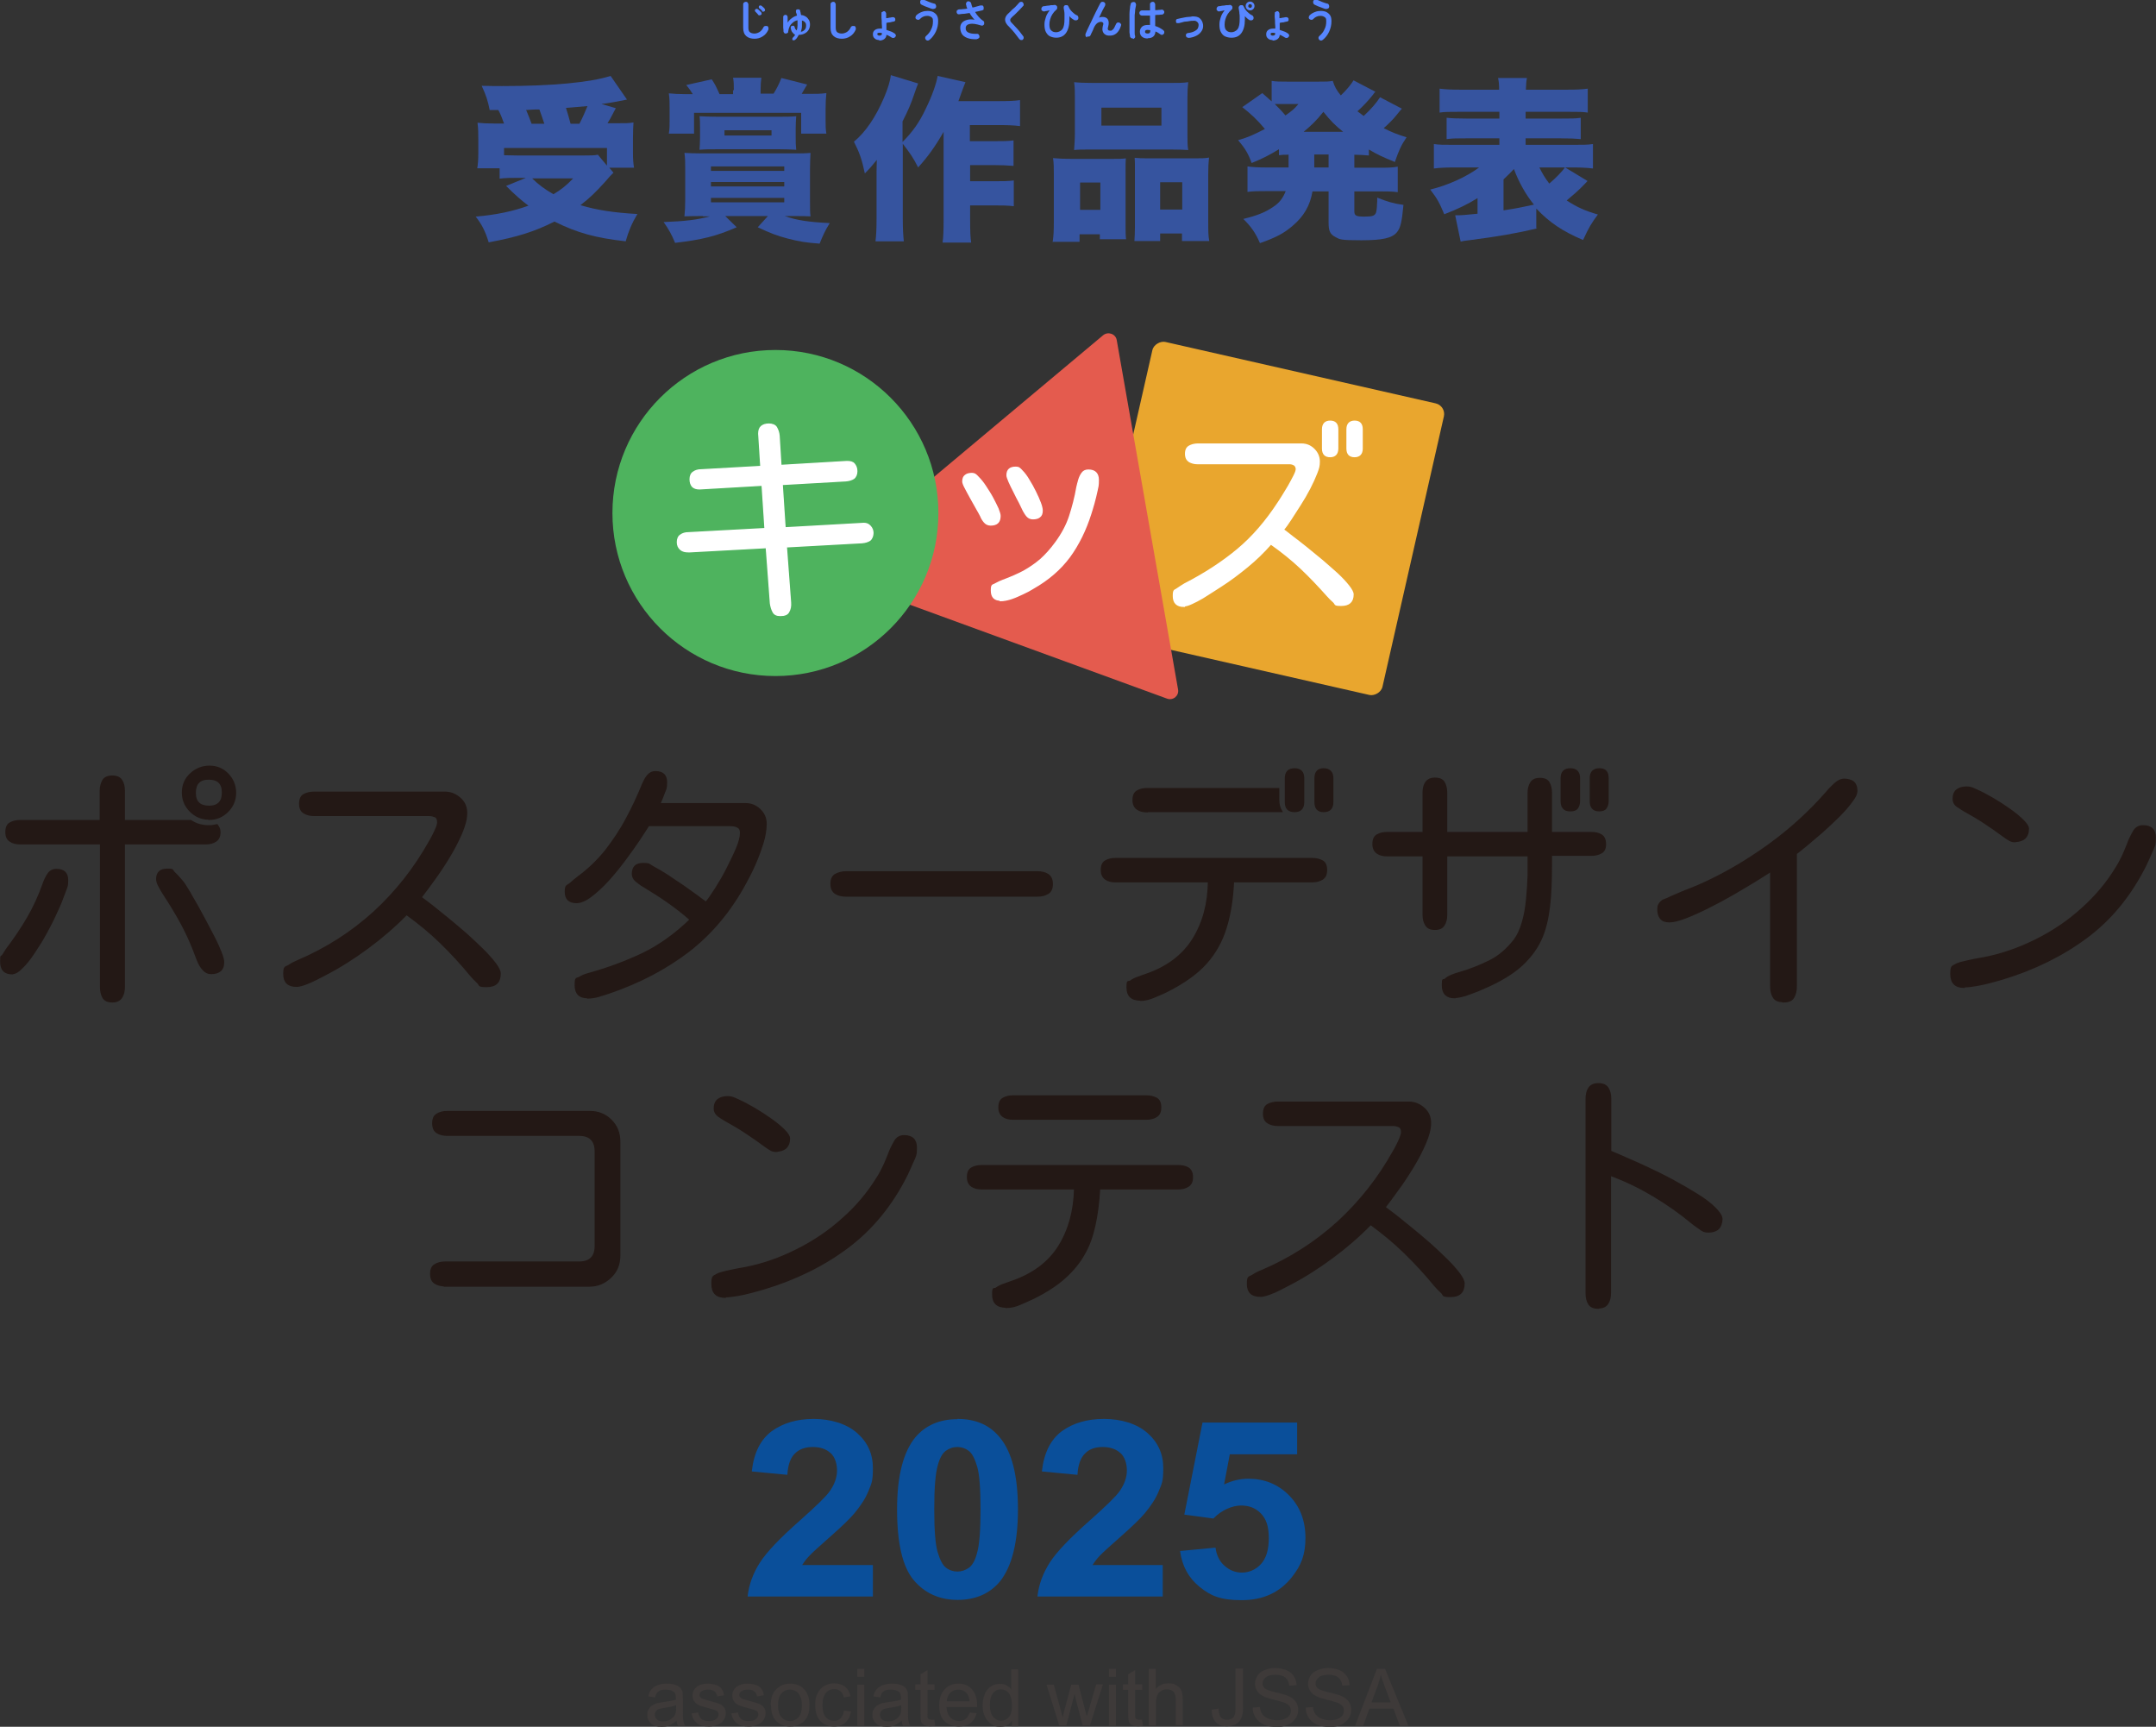<?xml version="1.0" encoding="UTF-8"?>
<svg xmlns="http://www.w3.org/2000/svg" version="1.1" viewBox="0 0 829.4 664.1">
  <rect x="0" y="0" width="829.4" height="664.1" fill="#333333" stroke="none"/>
  <defs>
    <style>
      .cls-1 {
        fill: #0a4f9a;
      }

      .cls-2 {
        fill: #e9a62e;
      }

      .cls-3 {
        fill: #3e3a39;
      }

      .cls-4 {
        fill: #5786ff;
      }

      .cls-5 {
        fill: #fff;
        stroke: #fff;
      }

      .cls-5, .cls-6 {
        stroke-miterlimit: 10;
        stroke-width: .5px;
      }

      .cls-7 {
        fill: #36549f;
      }

      .cls-8 {
        fill: #4eb35e;
      }

      .cls-6 {
        fill: #231815;
        stroke: #231815;
      }

      .cls-9 {
        fill: #e45b4e;
      }
    </style>
  </defs>
  <!-- Generator: Adobe Illustrator 28.7.9, SVG Export Plug-In . SVG Version: 1.2.0 Build 218)  -->
  <g>
    <g id="_レイヤー_1">
      <g id="_レイヤー_11">
        <g>
          <rect class="cls-2" x="430.1" y="141.9" width="115" height="115" rx="4.2" ry="4.2" transform="translate(185.1 630.7) rotate(-77.2)"/>
          <path class="cls-9" d="M424.4,128.9l-104.6,87.6c-1.9,1.6-1.3,4.6,1,5.4l128.2,46.8c2.3.8,4.6-1.1,4.2-3.5l-23.6-134.4c-.4-2.4-3.3-3.4-5.2-1.9h0Z"/>
          <circle class="cls-8" cx="298.3" cy="197.3" r="62.7"/>
          <path class="cls-5" d="M300.2,236.7c-1.4,0-2.3-.4-2.8-1.4-.5-.9-.8-2-1-3.2l-1.6-21.5-29.4,1.6h-.6c-1.2,0-2.2-.2-3-.9-.8-.7-1.2-1.6-1.2-2.8s.4-2.2,1.2-2.7c.8-.6,1.8-.9,3-.9l29.5-1.6-1.1-16.7-24.1,1.4c-1.2,0-2.1-.3-2.7-.9-.6-.7-.9-1.6-.9-2.8s.4-2.2,1.2-2.7c.8-.6,1.8-.9,3-.9l23-1.3-.8-12.6c0-1.3.3-2.2,1-2.8s1.7-.9,2.9-.9,2.4.4,2.9,1.3.9,1.9,1,3.2l.7,11.4,25.4-1.5c1.3,0,2.2.2,2.8.9.6.7,1,1.6,1,2.8s-.4,2.2-1.2,2.8c-.8.5-1.8.8-3,.9l-24.5,1.4,1.1,16.7,30.2-1.7h.2c.9,0,1.7.3,2.4,1.1.7.8,1,1.6,1,2.6s-.4,2.2-1.2,2.8c-.8.5-1.8.8-3,.9l-29.1,1.6,1.6,21.4c.1,1.4-.1,2.6-.7,3.6-.5,1-1.6,1.4-3.2,1.4h0Z"/>
          <path class="cls-5" d="M381.1,201.9c-1,0-1.8-.4-2.4-1.1s-1.1-1.5-1.4-2.3c-.3-.7-.9-1.6-1.6-2.9s-1.5-2.7-2.3-4.1-1.5-2.8-2.1-3.9-.9-2-.9-2.4c0-1.1.3-1.9,1-2.4.6-.5,1.5-.7,2.5-.7s1.5.4,2.4,1.4c.9.9,1.9,2.1,2.8,3.5s1.9,2.9,2.7,4.4c.8,1.5,1.5,2.9,2.1,4.2.5,1.3.8,2.2.8,2.8,0,2.4-1.2,3.5-3.6,3.5h0ZM384.9,230.8c-2.3,0-3.5-1.2-3.5-3.7s.5-1.9,1.6-2.6c1.1-.6,2-1,2.8-1.3,3-1.1,5.7-2.3,8-3.5,2.3-1.3,4.5-2.8,6.5-4.5,2-1.8,3.9-3.9,5.8-6.5,2.5-3.4,4.3-6.8,5.4-10.2,1.1-3.4,2.1-7.1,2.8-11.2.2-.8.4-1.7.7-2.7.3-1,.7-1.9,1.3-2.7s1.4-1.1,2.4-1.1c2.5,0,3.8,1.3,3.8,3.8s-.2,2.5-.5,4.1-.8,3.3-1.2,4.9c-.4,1.6-.9,2.9-1.2,4-2,6.3-4.7,11.8-8.2,16.6-3.5,4.7-8.1,8.7-13.9,12-1.1.7-2.4,1.4-3.9,2.1s-3,1.4-4.5,1.9-3,.8-4.3.8h0v-.2ZM397.4,199.5c-.9,0-1.7-.3-2.3-1s-1-1.4-1.4-2.1-.8-1.8-1.5-3.1-1.4-2.6-2.1-4.1c-.7-1.4-1.4-2.7-1.9-3.9s-.8-2-.8-2.5c0-1.1.3-1.9.9-2.4s1.4-.7,2.5-.7,1.5.4,2.4,1.4c.9.9,1.8,2.1,2.6,3.5.9,1.4,1.7,2.9,2.5,4.5s1.4,3,1.9,4.3c.5,1.3.7,2.3.7,3,0,1.1-.3,1.9-1,2.4-.6.5-1.5.7-2.6.7h0Z"/>
          <path class="cls-5" d="M455.5,233.2c-2.8,0-4.1-1.4-4.1-4s.5-2,1.5-2.8c1-.7,2-1.3,2.8-1.8,7.6-3.9,14.4-8.3,20.3-13.2,5.9-4.9,11.1-11,15.8-18.2.3-.5.9-1.3,1.6-2.5s1.5-2.4,2.3-3.8c.8-1.4,1.5-2.7,2.1-3.9s.9-2,.9-2.6-.3-1.3-.8-1.6-1.1-.5-1.8-.5h-35.4c-1.3,0-2.3-.3-3.2-.8-.9-.6-1.4-1.5-1.4-3s.5-2.4,1.4-2.9,2-.8,3.2-.8h40.1c1.8,0,3.4.7,4.7,2,1.3,1.3,2,2.9,2,4.7s-.3,2.7-1,4.5-1.6,3.8-2.7,5.9c-1.1,2.1-2.3,4.2-3.6,6.2-1.3,2-2.5,3.9-3.6,5.6s-2.1,3.1-2.9,4c.8.6,2,1.5,3.5,2.7,1.6,1.2,3.4,2.6,5.4,4.2s4,3.3,6.1,5c2.1,1.8,4,3.5,5.8,5.1,1.8,1.7,3.2,3.2,4.3,4.6s1.7,2.5,1.7,3.3c0,2.8-1.5,4.2-4.5,4.2s-2-.4-3-1.3-1.7-1.6-2.4-2.4c-3.3-3.7-6.7-7.3-10.2-10.6s-7.4-6.4-11.5-9.3c-2.8,3.2-5.8,6.1-9.1,8.8s-6.6,5.2-10.2,7.5c-.6.4-1.5,1-2.8,1.8s-2.6,1.7-4.1,2.6-2.9,1.6-4.2,2.2-2.3.9-3,.9h0v.2ZM511.7,175.6c-1.9,0-2.9-1-2.9-3.1v-7.4c0-2,1-3.1,2.9-3.1s2.9,1,2.9,3.1v7.4c0,2-1,3.1-2.9,3.1h0ZM521.1,175.6c-1.9,0-2.9-1-2.9-3.1v-7.4c0-2,1-3.1,2.9-3.1s2.9,1,2.9,3.1v7.4c0,2-1,3.1-2.9,3.1Z"/>
          <g>
            <path class="cls-6" d="M4.8,374.5c-3,0-4.5-1.5-4.5-4.6s.2-1.7.7-2.5c.5-.8,1-1.5,1.4-2.2,3.1-4.1,5.8-8.1,8.2-12.2,2.4-4.1,4.4-8.5,6.1-13.3.4-1.2,1-2.4,1.7-3.5.8-1.2,1.8-1.8,3.3-1.8,2.9,0,4.3,1.4,4.3,4.1s-.4,2.7-1.1,4.8c-.8,2.2-1.7,4.6-3,7.3-1.2,2.7-2.6,5.5-4.1,8.2-1.5,2.8-3.1,5.3-4.7,7.7s-3.1,4.3-4.6,5.7c-1.4,1.5-2.7,2.2-3.7,2.2h0ZM43.2,385.3c-1.8,0-3-.6-3.6-1.7-.6-1.1-.9-2.5-.9-4v-55.1H7.7c-1.5,0-2.8-.3-3.8-1-1.1-.7-1.6-1.8-1.6-3.5s.5-2.9,1.6-3.5,2.3-.9,3.8-.9h30.9v-11.5c0-1.6.4-2.9,1-4,.7-1.1,1.9-1.6,3.6-1.6s2.9.5,3.6,1.6c.7,1.1,1,2.4,1,4v11.5h25.6c1.1.7,2.1,1.2,3.2,1.5s2.3.5,3.6.5,1.2,0,1.7-.1c.6-.1,1.1-.2,1.6-.3.3.4.6.8.8,1.3s.3,1,.3,1.5c0,1.6-.5,2.8-1.6,3.5s-2.3,1-3.8,1h-31.4v55.1c0,1.6-.3,2.9-1,4s-1.9,1.7-3.6,1.7h0ZM81.2,374.4c-1.1,0-2-.4-2.8-1.2s-1.5-1.8-2-2.9-.9-2.1-1.2-3c-1.6-4.3-3.4-8.3-5.4-12s-4.3-7.5-6.8-11.3c-.5-.7-1-1.7-1.7-2.9s-1-2.2-1-3c0-2.6,1.4-3.8,4.1-3.8s1.7.4,2.7,1.3,1.8,1.9,2.8,3,1.7,2.4,2.4,3.5,1.2,2,1.5,2.6c.5.9,1.3,2.1,2.2,3.8.9,1.7,2,3.6,3.1,5.7s2.2,4.2,3.3,6.3,1.9,4,2.6,5.7,1,3,1,3.8c0,1.6-.4,2.7-1.3,3.4s-2,1-3.6,1h.1ZM80.4,315c-2.8,0-5.2-1-7.2-3s-3-4.4-3-7.2,1-5.3,3.1-7.2c2-1.9,4.5-2.9,7.3-2.9s5.2,1,7.1,3,2.9,4.4,2.9,7.2-1,5.2-3,7.2-4.4,3-7.2,3h0ZM80.4,310.1c3.5,0,5.2-1.8,5.2-5.3s-1.8-5.2-5.3-5.2-5.2,1.8-5.2,5.3,1.8,5.2,5.3,5.2Z"/>
            <path class="cls-6" d="M114,379.3c-3.2,0-4.8-1.6-4.8-4.7s.6-2.5,1.9-3.3c1.2-.8,2.4-1.4,3.4-1.8,11-4.7,20.7-10.9,29.3-18.7,8.5-7.8,15.7-16.9,21.5-27.3.3-.5.7-1.2,1.2-2.2s.9-1.8,1.3-2.8c.4-.9.6-1.7.6-2.3,0-1-.3-1.8-1-2.1s-1.5-.5-2.4-.5h-44.2c-1.5,0-2.8-.3-3.9-1s-1.6-1.8-1.6-3.5.5-2.9,1.6-3.5,2.4-.9,3.9-.9h50.4c2.2,0,4.1.8,5.8,2.3s2.5,3.4,2.5,5.7-.7,4.9-2,7.9-2.9,6.1-4.8,9.2c-1.9,3.1-3.8,6-5.8,8.7-1.9,2.7-3.6,4.9-4.9,6.6.9.7,2.3,1.7,4.1,3.1,1.8,1.5,3.9,3.1,6.2,5s4.6,3.8,7,5.9c2.3,2.1,4.5,4.1,6.5,6.1s3.6,3.8,4.8,5.4c1.2,1.6,1.8,2.9,1.8,3.8,0,3.4-1.7,5-5.2,5s-2.4-.5-3.5-1.5-2-2-2.7-2.8c-3.6-4.4-7.4-8.5-11.5-12.5s-8.4-7.5-13.1-10.9c-4.6,4.7-9.6,9-14.9,12.9-5.3,3.9-10.9,7.5-16.8,10.5-.7.4-1.8.9-3.1,1.6-1.4.7-2.7,1.3-4.1,1.8s-2.5.8-3.4.8h-.1Z"/>
            <path class="cls-6" d="M226.1,383.7c-3.2,0-4.8-1.6-4.8-4.8s.5-2.4,1.6-3c1.1-.7,2.2-1.1,3.3-1.4,7.6-2.1,14.6-4.7,21.1-7.8,6.4-3.1,12.5-7.5,18.2-13-2.8-2.5-5.8-4.8-8.8-6.9-3-2.1-6.2-4.1-9.5-6.1-.9-.5-1.7-1.2-2.6-1.9-.9-.8-1.3-1.7-1.3-2.7,0-2.7,1.4-4,4.1-4s2.2.4,3.9,1.3,3.6,2,5.6,3.3c2,1.4,4,2.7,6.1,4.1,2,1.4,3.8,2.7,5.3,3.8s2.6,2,3.3,2.4c1-1.2,2.2-3,3.7-5.3,1.5-2.4,3-4.9,4.4-7.7s2.7-5.4,3.7-7.8,1.5-4.4,1.5-5.8-.4-1.9-1.1-2.3-1.6-.6-2.6-.6h-31.7c-.9,1.4-2.1,3.3-3.7,5.7-1.6,2.4-3.5,5-5.5,7.7-2.1,2.8-4.2,5.4-6.4,7.8-2.2,2.4-4.4,4.4-6.5,6s-4,2.4-5.6,2.4c-2.9,0-4.3-1.4-4.3-4.1s.6-2.2,1.8-3.2,2.2-1.9,3-2.5c4-2.9,7.5-6.3,10.6-10.1,3-3.9,5.8-8,8.1-12.4,2.4-4.4,4.4-8.8,6.2-13.2.5-1.1,1-2.2,1.8-3.2s1.8-1.6,3.2-1.6c2.8,0,4.2,1.4,4.2,4s-.3,2.6-.9,4.2c-.6,1.6-1.1,3-1.7,4.1h33c2.1,0,3.9.7,5.5,2.2s2.4,3.3,2.4,5.5-.4,4.9-1.3,7.7-1.9,5.5-3.1,8.2-2.4,5-3.5,7c-5.8,10.7-13.1,19.4-21.9,26.2-8.8,6.7-18.9,12-30.3,15.9-1.1.4-2.5.8-4.1,1.3s-3.1.7-4.3.7h-.1Z"/>
            <path class="cls-6" d="M325.5,344.6c-1.6,0-3-.3-4.1-1s-1.7-1.9-1.7-3.7.6-3,1.7-3.6,2.5-1,4.1-1h73.5c1.6,0,3,.3,4.1,1s1.7,1.9,1.7,3.7-.6,3-1.7,3.6c-1.1.7-2.5,1-4.1,1h-73.5Z"/>
            <path class="cls-6" d="M438.7,384.6c-3.4,0-5.1-1.6-5.1-4.8s.4-1.9,1.3-2.5c.8-.6,1.8-1.1,3-1.5,1.1-.4,2-.7,2.8-1,8.3-2.8,14.3-7.4,18.2-13.6,3.9-6.3,5.9-13.6,6-22.1h-35.8c-1.5,0-2.8-.3-3.8-1s-1.6-1.8-1.6-3.5.5-2.9,1.6-3.5c1-.6,2.3-.9,3.8-.9h75.7c1.5,0,2.8.3,3.9.9,1.1.6,1.6,1.8,1.6,3.5s-.5,2.8-1.6,3.5-2.4,1-3.9,1h-30.3c-.3,6.8-1.3,12.8-2.9,17.9-1.6,5.1-4.1,9.6-7.6,13.5s-8.4,7.4-14.7,10.6c-1.3.7-3,1.4-5.1,2.3-2.1.9-3.9,1.3-5.4,1.3h0ZM441.3,312.2c-1.5,0-2.8-.3-3.8-1s-1.6-1.8-1.6-3.5.5-2.9,1.6-3.5c1-.6,2.3-.9,3.8-.9h50.6v4.5c0,1.6.4,3,1.2,4.3h-51.8ZM498,312.1c-2.3,0-3.5-1.2-3.5-3.6v-9.2c0-2.4,1.2-3.6,3.5-3.6s3.5,1.2,3.5,3.6v9.2c0,2.4-1.2,3.6-3.5,3.6ZM509.2,312.1c-2.2,0-3.3-1.2-3.3-3.6v-9.2c0-2.4,1.1-3.6,3.3-3.6s3.5,1.2,3.5,3.6v9.2c0,2.4-1.2,3.6-3.5,3.6Z"/>
            <path class="cls-6" d="M559.7,383.7c-3.2,0-4.8-1.6-4.8-4.7s.3-1.8,1-2.4,1.5-1.1,2.5-1.5,1.8-.7,2.6-.9c4.3-1.2,8.2-2.8,11.9-4.6s6.9-4.6,9.7-8.2c1.3-1.8,2.3-4,3.1-6.8.8-2.7,1.3-5.6,1.6-8.8s.5-6.2.6-9.1v-7.6h-31.4v22.8c0,1.5-.3,2.8-1,3.9-.7,1.1-1.8,1.6-3.5,1.6s-2.8-.5-3.5-1.6-1-2.4-1-3.9v-22.8h-13.9c-1.5,0-2.8-.3-3.8-1s-1.6-1.8-1.6-3.5.5-2.9,1.6-3.5,2.3-.9,3.8-.9h13.9v-15.5c0-1.5.3-2.8,1-3.8s1.8-1.6,3.5-1.6,2.9.5,3.5,1.5,1,2.3,1,3.9v15.5h31.4v-15.3c0-1.5.3-2.8,1-3.9.7-1.1,1.8-1.6,3.5-1.6s2.9.5,3.5,1.6.9,2.4.9,3.9v15.3h15.4c1.5,0,2.8.3,3.8.9,1,.6,1.6,1.8,1.6,3.5s-.5,2.8-1.6,3.4-2.3.9-3.8.9h-15.4c0,5.9,0,11.2-.4,16.2s-1.1,9.4-2.5,13.5-3.7,7.8-7,11.2c-3.2,3.4-7.9,6.5-13.9,9.3-1,.5-2.4,1-4.1,1.8-1.7.7-3.4,1.3-5.1,1.9-1.7.5-3.2.8-4.3.8h.2ZM604,311.8c-1.2,0-2-.3-2.6-1s-.8-1.6-.8-2.7v-8.8c0-2.4,1.2-3.6,3.5-3.6s3.5,1.2,3.5,3.6v8.8c0,1.1-.3,2-.8,2.7s-1.4,1-2.6,1h-.2ZM615.2,311.8c-1.2,0-2-.3-2.6-1s-.8-1.6-.8-2.7v-8.8c0-2.4,1.2-3.6,3.5-3.6s3.3,1.2,3.3,3.6v8.8c0,1.1-.3,2-.8,2.7s-1.4,1-2.6,1h0Z"/>
            <path class="cls-6" d="M685.9,385.2c-1.8,0-3.1-.6-3.7-1.7-.7-1.1-1-2.5-1-4.2v-44.2c-1.4.9-3.4,2.2-6,3.8s-5.5,3.3-8.6,5.1-6.3,3.5-9.5,5.1-6.1,2.9-8.7,3.9c-2.6,1-4.7,1.5-6.2,1.5s-2.7-.4-3.4-1.3-1-2-1-3.5.4-2.1,1.2-2.9,1-.6,2.3-1.2c1.3-.6,2.8-1.3,4.5-2s3.3-1.4,4.7-1.9c1.4-.6,2.3-.9,2.7-1.1,9.4-4.1,18.3-9.3,26.8-15.4,8.5-6.1,16.1-13,22.9-20.8.7-.9,1.7-1.9,2.9-3s2.4-1.7,3.7-1.7,2.7.4,3.5,1c.8.7,1.3,1.8,1.3,3.3s-.7,2.7-2,4.4c-1.3,1.8-3,3.7-5,5.7s-4.2,4-6.3,5.9c-2.2,1.9-4.2,3.6-6,5.1s-3.1,2.5-4,3.2v51.1c0,1.6-.3,3-1,4.2s-2,1.7-3.8,1.7h-.3Z"/>
            <path class="cls-6" d="M755.6,379.7c-3.4,0-5.1-1.7-5.1-5.1s.6-2.8,1.9-3.7c.3-.2.9-.4,1.9-.7s2.2-.5,3.4-.8,2.4-.5,3.5-.7,1.8-.3,2.2-.4c6.7-1.3,13.2-3.6,19.7-6.8,6.4-3.2,12.3-7.1,17.6-11.9,5.3-4.7,9.8-10,13.3-15.8,1.1-1.7,2-3.5,2.8-5.2.8-1.8,1.5-3.6,2.2-5.4.5-1.2,1.2-2.5,1.9-3.7.8-1.2,1.9-1.9,3.5-1.9,3.2,0,4.7,1.5,4.7,4.6s-.4,3.3-1.3,5.4-1.7,3.8-2.3,5.1c-5.8,11.6-13.3,20.8-22.7,27.8s-20.2,12.3-32.4,16c-1.3.4-2.9.8-4.7,1.3s-3.6.9-5.4,1.2-3.3.5-4.7.5h0v.2ZM775.2,323.7c-.8,0-1.7-.2-2.4-.7-.8-.5-1.5-.9-2.1-1.4-2.4-1.8-4.9-3.5-7.3-5.1-2.4-1.6-5-3.1-7.7-4.6-.8-.5-1.8-1.1-2.8-1.8s-1.5-1.7-1.5-2.8c0-1.7.5-2.9,1.5-3.6s2.2-1,3.7-1,2.2.4,4,1.2,3.9,1.9,6.1,3.2,4.4,2.7,6.5,4.2,3.8,2.9,5.1,4.2,2,2.4,2,3.2c0,1.6-.5,2.9-1.4,3.7s-2.2,1.2-3.8,1.2h.1Z"/>
          </g>
          <g>
            <path class="cls-3" d="M260.3,661.8c-1,.8-2,1.4-2.9,1.8s-1.9.5-3,.5c-1.7,0-3.1-.4-4-1.3-.9-.8-1.4-1.9-1.4-3.3s.2-1.5.5-2.1c.4-.6.8-1.2,1.4-1.5s1.2-.7,1.9-.9c.5,0,1.3-.3,2.4-.4,2.2-.3,3.8-.6,4.8-.9v-.7c0-1.1-.2-1.9-.8-2.3-.7-.6-1.7-.9-3.1-.9s-2.2.2-2.8.7c-.6.4-1,1.2-1.3,2.3l-2.6-.4c.2-1.1.6-2,1.2-2.7s1.3-1.2,2.4-1.6c1-.4,2.2-.6,3.6-.6s2.5.2,3.3.5,1.5.7,1.9,1.2.7,1.1.8,1.8c0,.5.1,1.3.1,2.5v3.6c0,2.5,0,4.1.2,4.7.1.7.3,1.3.7,1.9h-2.8c-.3-.6-.5-1.2-.5-2h0ZM260.1,655.8c-1,.4-2.4.7-4.4,1-1.1.2-1.9.3-2.3.5-.5.2-.8.5-1.1.9s-.4.8-.4,1.3.3,1.3.8,1.8,1.3.7,2.4.7,2-.2,2.8-.7,1.4-1.1,1.8-1.9c.3-.6.4-1.5.4-2.7v-1h0Z"/>
            <path class="cls-3" d="M265.9,659l2.7-.4c.1,1.1.6,1.9,1.2,2.5.7.6,1.6.8,2.9.8s2.1-.2,2.8-.8.9-1.1.9-1.8-.3-1.1-.8-1.4c-.4-.2-1.3-.5-2.8-.9-2-.5-3.3-.9-4.1-1.3-.8-.4-1.3-.9-1.7-1.5s-.6-1.3-.6-2.1.2-1.4.5-2,.8-1.1,1.3-1.5c.4-.3,1-.6,1.7-.8s1.5-.3,2.3-.3c1.2,0,2.3.2,3.3.5.9.4,1.6.8,2.1,1.5s.8,1.4.9,2.5l-2.6.4c-.1-.8-.5-1.5-1-1.9-.6-.5-1.4-.7-2.4-.7s-2.1.2-2.6.6c-.5.4-.8.9-.8,1.4s.1.7.3.9c.2.3.6.5,1,.7.3,0,1.1.3,2.4.7,1.9.5,3.2.9,4,1.2s1.3.8,1.8,1.4.6,1.4.6,2.3-.3,1.7-.8,2.5-1.3,1.4-2.3,1.8c-1,.4-2.1.7-3.3.7-2.1,0-3.6-.4-4.7-1.3s-1.8-2.1-2.1-3.8h0Z"/>
            <path class="cls-3" d="M281.2,659l2.7-.4c.1,1.1.6,1.9,1.2,2.5.7.6,1.6.8,2.9.8s2.1-.2,2.8-.8.9-1.1.9-1.8-.3-1.1-.8-1.4c-.4-.2-1.3-.5-2.8-.9-2-.5-3.3-.9-4.1-1.3-.8-.4-1.3-.9-1.7-1.5s-.6-1.3-.6-2.1.2-1.4.5-2,.8-1.1,1.3-1.5c.4-.3,1-.6,1.7-.8s1.5-.3,2.3-.3c1.2,0,2.3.2,3.3.5s1.6.8,2.1,1.5c.5.6.8,1.4.9,2.5l-2.6.4c-.1-.8-.5-1.5-1-1.9-.6-.5-1.4-.7-2.4-.7s-2.1.2-2.6.6-.8.9-.8,1.4.1.7.3.9c.2.3.6.5,1,.7.3,0,1.1.3,2.4.7,1.9.5,3.2.9,4,1.2s1.3.8,1.8,1.4.6,1.4.6,2.3-.3,1.7-.8,2.5-1.3,1.4-2.3,1.8-2.1.7-3.3.7c-2.1,0-3.6-.4-4.7-1.3-1.1-.9-1.8-2.1-2.1-3.8h0Z"/>
            <path class="cls-3" d="M296.5,655.8c0-2.9.8-5.1,2.5-6.5,1.4-1.2,3-1.8,5-1.8s4,.7,5.3,2.1,2.1,3.4,2.1,5.9-.3,3.6-.9,4.8-1.5,2.1-2.7,2.7c-1.2.7-2.4,1-3.8,1-2.2,0-4-.7-5.4-2.1s-2-3.5-2-6.2h-.1ZM299.3,655.8c0,2,.4,3.5,1.3,4.6.9,1,2,1.5,3.3,1.5s2.4-.5,3.3-1.5,1.3-2.6,1.3-4.6-.5-3.4-1.3-4.5c-.9-1-2-1.5-3.3-1.5s-2.5.5-3.3,1.5c-.9,1-1.3,2.5-1.3,4.5h0Z"/>
            <path class="cls-3" d="M324.8,657.9l2.6.3c-.3,1.8-1,3.2-2.2,4.3-1.2,1-2.6,1.5-4.4,1.5s-3.9-.7-5.2-2.1-2-3.5-2-6.1.3-3.2.9-4.5,1.4-2.2,2.6-2.9,2.4-1,3.8-1,3.1.4,4.2,1.3,1.8,2.1,2.1,3.7l-2.6.4c-.2-1.1-.7-1.9-1.3-2.4s-1.4-.8-2.3-.8c-1.4,0-2.5.5-3.3,1.5s-1.3,2.5-1.3,4.6.4,3.7,1.2,4.6c.8,1,1.9,1.5,3.2,1.5s1.9-.3,2.6-1,1.1-1.6,1.3-3h0Z"/>
            <path class="cls-3" d="M329.8,644.9v-3.1h2.7v3.1h-2.7ZM329.8,663.7v-15.8h2.7v15.8h-2.7Z"/>
            <path class="cls-3" d="M346.9,661.8c-1,.8-2,1.4-2.9,1.8s-1.9.5-3,.5c-1.7,0-3.1-.4-4-1.3-.9-.8-1.4-1.9-1.4-3.3s.2-1.5.5-2.1c.4-.6.8-1.2,1.4-1.5s1.2-.7,1.9-.9c.5,0,1.3-.3,2.4-.4,2.2-.3,3.8-.6,4.8-.9v-.7c0-1.1-.2-1.9-.8-2.3-.7-.6-1.7-.9-3.1-.9s-2.2.2-2.8.7c-.6.4-1,1.2-1.3,2.3l-2.6-.4c.2-1.1.6-2,1.2-2.7s1.3-1.2,2.4-1.6c1-.4,2.2-.6,3.6-.6s2.5.2,3.3.5,1.5.7,1.9,1.2.7,1.1.8,1.8c0,.5.1,1.3.1,2.5v3.6c0,2.5,0,4.1.2,4.7.1.7.3,1.3.7,1.9h-2.8c-.3-.6-.5-1.2-.5-2h0ZM346.7,655.8c-1,.4-2.4.7-4.4,1-1.1.2-1.9.3-2.3.5-.5.2-.8.5-1.1.9s-.4.8-.4,1.3.3,1.3.8,1.8,1.3.7,2.4.7,2-.2,2.8-.7,1.4-1.1,1.8-1.9c.3-.6.4-1.5.4-2.7v-1h0Z"/>
            <path class="cls-3" d="M359.4,661.3l.4,2.4c-.8.2-1.4.2-2,.2-1,0-1.7-.2-2.3-.5-.5-.3-.9-.7-1.1-1.2s-.3-1.6-.3-3.2v-9.1h-2v-2.1h2v-3.9l2.7-1.6v5.5h2.7v2.1h-2.7v9.3c0,.8,0,1.3.1,1.5s.2.4.5.5.5.2.9.2h1.2-.1Z"/>
            <path class="cls-3" d="M372.9,658.6l2.8.3c-.4,1.6-1.2,2.9-2.4,3.8-1.2.9-2.7,1.3-4.5,1.3s-4.2-.7-5.5-2.1c-1.4-1.4-2-3.4-2-6s.7-4.7,2.1-6.2,3.1-2.2,5.3-2.2,3.9.7,5.2,2.2,2,3.5,2,6.1,0,.4,0,.7h-11.8c.1,1.7.6,3.1,1.5,4s2,1.4,3.3,1.4,1.8-.3,2.5-.8,1.2-1.3,1.7-2.5h-.2ZM364.1,654.3h8.9c-.1-1.3-.5-2.3-1-3-.9-1-2-1.5-3.3-1.5s-2.3.4-3.1,1.2-1.3,1.9-1.4,3.3h-.1Z"/>
            <path class="cls-3" d="M389.3,663.7v-2c-1,1.6-2.5,2.4-4.4,2.4s-2.4-.3-3.5-1-1.9-1.7-2.5-2.9-.9-2.7-.9-4.3.3-3,.8-4.3,1.3-2.3,2.4-3c1-.7,2.2-1,3.5-1s1.8.2,2.5.6c.8.4,1.4.9,1.8,1.6v-7.8h2.7v21.9h-2.5v-.2ZM380.8,655.8c0,2,.4,3.5,1.3,4.5s1.9,1.5,3,1.5,2.2-.5,3-1.4c.8-1,1.2-2.4,1.2-4.4s-.4-3.8-1.2-4.8c-.8-1-1.9-1.5-3.1-1.5s-2.2.5-3,1.5-1.2,2.5-1.2,4.6h0Z"/>
            <path class="cls-3" d="M407.5,663.7l-4.9-15.8h2.8l2.5,9.2.9,3.4c0-.2.3-1.3.8-3.3l2.5-9.3h2.8l2.4,9.2.8,3,.9-3.1,2.7-9.2h2.6l-5,15.8h-2.8l-2.5-9.5-.6-2.7-3.2,12.2h-2.8.1Z"/>
            <path class="cls-3" d="M426.6,644.9v-3.1h2.7v3.1h-2.7ZM426.6,663.7v-15.8h2.7v15.8h-2.7Z"/>
            <path class="cls-3" d="M439.3,661.3l.4,2.4c-.8.2-1.4.2-2,.2-1,0-1.7-.2-2.3-.5-.5-.3-.9-.7-1.1-1.2s-.3-1.6-.3-3.2v-9.1h-2v-2.1h2v-3.9l2.7-1.6v5.5h2.7v2.1h-2.7v9.3c0,.8,0,1.3.1,1.5s.2.4.5.5.5.2.9.2h1.2-.1Z"/>
            <path class="cls-3" d="M441.9,663.7v-21.9h2.7v7.8c1.2-1.5,2.8-2.2,4.8-2.2s2.2.2,3.1.7,1.5,1.1,1.9,1.9.6,2,.6,3.5v10h-2.7v-10c0-1.3-.3-2.3-.9-2.9s-1.4-.9-2.5-.9-1.5.2-2.2.6c-.7.4-1.2,1-1.5,1.7s-.5,1.7-.5,2.9v8.7h-2.8Z"/>
            <path class="cls-3" d="M466.2,657.5l2.6-.4c0,1.7.4,2.8.9,3.4s1.3.9,2.3.9,1.3-.2,1.9-.5.9-.8,1.1-1.4.3-1.5.3-2.7v-15.1h2.9v14.9c0,1.8-.2,3.2-.7,4.2s-1.1,1.8-2.1,2.3-2.1.8-3.4.8c-1.9,0-3.4-.5-4.4-1.7-1-1.1-1.5-2.8-1.5-4.9h0v.2Z"/>
            <path class="cls-3" d="M482,656.7l2.7-.2c.1,1.1.4,2,.9,2.7s1.2,1.3,2.2,1.7,2.1.7,3.4.7,2.1-.2,2.9-.5,1.5-.8,1.9-1.3c.4-.6.6-1.2.6-1.9s-.2-1.3-.6-1.8-1-.9-2-1.3c-.6-.2-1.9-.6-3.9-1.1s-3.4-.9-4.2-1.4c-1-.5-1.8-1.2-2.3-2s-.8-1.7-.8-2.7.3-2.1.9-3.1,1.5-1.7,2.8-2.2c1.2-.5,2.5-.8,4-.8s3,.3,4.3.8,2.2,1.3,2.9,2.3,1,2.2,1.1,3.5l-2.8.2c-.2-1.4-.7-2.4-1.5-3.1s-2.1-1.1-3.8-1.1-3,.3-3.8,1-1.2,1.4-1.2,2.3.3,1.4.8,1.9c.6.5,2,1,4.4,1.6,2.3.5,4,1,4.8,1.4,1.3.6,2.2,1.3,2.8,2.2.6.9.9,1.9.9,3.1s-.3,2.3-1,3.3-1.6,1.8-2.9,2.4-2.7.9-4.2.9-3.6-.3-5-.9c-1.3-.6-2.4-1.4-3.2-2.6s-1.2-2.5-1.2-3.9h.1Z"/>
            <path class="cls-3" d="M502.4,656.7l2.7-.2c.1,1.1.4,2,.9,2.7s1.2,1.3,2.2,1.7,2.1.7,3.4.7,2.1-.2,2.9-.5,1.5-.8,1.9-1.3c.4-.6.6-1.2.6-1.9s-.2-1.3-.6-1.8c-.4-.5-1-.9-2-1.3-.6-.2-1.9-.6-3.9-1.1-2-.5-3.4-.9-4.2-1.4-1-.5-1.8-1.2-2.3-2s-.8-1.7-.8-2.7.3-2.1.9-3.1,1.5-1.7,2.8-2.2c1.2-.5,2.5-.8,4-.8s3,.3,4.3.8,2.2,1.3,2.9,2.3,1,2.2,1.1,3.5l-2.8.2c-.2-1.4-.7-2.4-1.5-3.1s-2.1-1.1-3.8-1.1-3,.3-3.8,1-1.2,1.4-1.2,2.3.3,1.4.8,1.9c.6.5,2,1,4.4,1.6,2.3.5,4,1,4.8,1.4,1.3.6,2.2,1.3,2.8,2.2s.9,1.9.9,3.1-.3,2.3-1,3.3-1.6,1.8-2.9,2.4-2.7.9-4.2.9-3.6-.3-5-.9c-1.3-.6-2.4-1.4-3.2-2.6s-1.2-2.5-1.2-3.9h.1Z"/>
            <path class="cls-3" d="M521.3,663.7l8.4-21.9h3.1l9,21.9h-3.3l-2.5-6.6h-9.2l-2.4,6.6h-3.1ZM527.6,654.7h7.4l-2.3-6.1c-.7-1.8-1.2-3.3-1.5-4.5-.3,1.4-.7,2.8-1.2,4.2l-2.4,6.4h0Z"/>
          </g>
          <g>
            <path class="cls-1" d="M335.8,601.9v12.1h-48.2c.5-4.6,2.1-8.9,4.7-13s7.8-9.5,15.5-16.3c6.2-5.5,10-9.2,11.4-11.2,1.9-2.7,2.8-5.4,2.8-8s-.8-5.2-2.5-6.7-3.9-2.3-6.8-2.3-5.2.8-6.9,2.5c-1.7,1.6-2.7,4.4-2.9,8.2l-13.7-1.3c.8-7.2,3.4-12.3,7.7-15.5,4.3-3.1,9.7-4.7,16.1-4.7s12.6,1.8,16.7,5.4,6.1,8.1,6.1,13.5-.6,6-1.7,8.8-3,5.7-5.5,8.7c-1.7,2-4.7,4.9-9,8.7s-7.1,6.3-8.2,7.5c-1.2,1.2-2.1,2.5-2.8,3.6h27.3-.1Z"/>
            <path class="cls-1" d="M368.3,545.7c7,0,12.4,2.3,16.3,7.1,4.7,5.6,7,14.8,7,27.7s-2.4,22.1-7,27.8c-3.9,4.6-9.3,7-16.2,7s-12.6-2.5-16.9-7.6-6.4-14.2-6.4-27.2,2.4-22,7-27.7c3.9-4.6,9.3-7,16.2-7h0ZM368.3,556.5c-1.7,0-3.1.5-4.5,1.5-1.3,1-2.3,2.8-3,5.4-1,3.4-1.4,9.1-1.4,17s.4,13.5,1.3,16.5,1.9,5,3.2,6c1.3,1,2.8,1.5,4.4,1.5s3.1-.5,4.5-1.5c1.3-1,2.3-2.8,3-5.4,1-3.3,1.4-9,1.4-17s-.4-13.5-1.3-16.5-1.9-5-3.2-6c-1.3-1-2.8-1.5-4.4-1.5h0Z"/>
            <path class="cls-1" d="M447.3,601.9v12.1h-48.2c.5-4.6,2.1-8.9,4.7-13s7.8-9.5,15.5-16.3c6.2-5.5,10-9.2,11.4-11.2,1.9-2.7,2.8-5.4,2.8-8s-.8-5.2-2.5-6.7-3.9-2.3-6.8-2.3-5.2.8-6.8,2.5c-1.7,1.6-2.7,4.4-2.9,8.2l-13.7-1.3c.8-7.2,3.4-12.3,7.7-15.5,4.3-3.1,9.7-4.7,16.2-4.7s12.6,1.8,16.7,5.4,6.1,8.1,6.1,13.5-.6,6-1.7,8.8-3,5.7-5.5,8.7c-1.7,2-4.7,4.9-9,8.7s-7.1,6.3-8.2,7.5c-1.2,1.2-2.1,2.5-2.8,3.6h27.3-.3Z"/>
            <path class="cls-1" d="M453.9,596.5l13.7-1.3c.4,2.9,1.5,5.3,3.5,7,1.9,1.7,4.1,2.6,6.7,2.6s5.3-1.1,7.3-3.3,3-5.5,3-10-1-7.3-3-9.4-4.5-3.1-7.7-3.1-7.5,1.7-10.6,5l-11.2-1.5,7-35.4h36.4v12.2h-25.9l-2.2,11.6c3.1-1.5,6.2-2.2,9.4-2.2,6.1,0,11.3,2.1,15.5,6.3,4.2,4.2,6.4,9.7,6.4,16.4s-1.7,10.6-5.1,15c-4.7,6-11.1,9-19.4,9s-12-1.7-16.2-5.1-6.7-7.9-7.5-13.6h0v-.2Z"/>
          </g>
          <g>
            <path class="cls-6" d="M171.3,494.5c-1.6,0-2.9-.3-4-1s-1.6-1.9-1.6-3.6.5-2.9,1.6-3.5c1.1-.7,2.4-1,4-1h51.5c4.1,0,6.2-2.1,6.2-6.2v-36.4c0-4.1-2.1-6.2-6.2-6.2h-50.7c-1.6,0-2.9-.3-4-1s-1.6-1.9-1.6-3.6.5-2.9,1.6-3.5c1.1-.7,2.4-1,4-1h54.8c3.3,0,6,1.1,8.2,3.3,2.2,2.2,3.3,4.9,3.3,8.2v44c0,3.2-1.1,6-3.4,8.2s-5,3.4-8.2,3.4h-55.6,0Z"/>
            <path class="cls-6" d="M279,498.9c-3.4,0-5.1-1.7-5.1-5.1s.6-2.8,1.9-3.7c.3-.2.9-.4,1.9-.7,1-.3,2.1-.5,3.4-.8s2.4-.5,3.5-.7c1-.2,1.8-.3,2.2-.4,6.7-1.3,13.2-3.6,19.6-6.8,6.4-3.2,12.3-7.1,17.6-11.9,5.4-4.7,9.8-10,13.4-15.8,1.1-1.7,2-3.5,2.8-5.2.8-1.8,1.5-3.6,2.2-5.4.5-1.2,1.2-2.5,1.9-3.7.8-1.2,1.9-1.9,3.5-1.9,3.1,0,4.7,1.5,4.7,4.6s-.4,3.3-1.3,5.4-1.7,3.8-2.3,5.1c-5.8,11.6-13.4,20.8-22.7,27.8s-20.1,12.3-32.4,16c-1.3.4-2.9.8-4.7,1.3s-3.6.9-5.4,1.2-3.4.5-4.7.5h0v.2ZM298.6,442.8c-.9,0-1.7-.2-2.4-.7-.8-.5-1.5-.9-2.1-1.4-2.4-1.8-4.9-3.5-7.3-5.1s-5-3.1-7.7-4.6c-.9-.5-1.8-1.1-2.8-1.8-1-.8-1.5-1.7-1.5-2.8,0-1.7.5-2.9,1.5-3.6s2.2-1,3.7-1,2.2.4,4,1.2,3.9,1.9,6.1,3.2c2.2,1.3,4.4,2.7,6.5,4.2s3.8,2.9,5.1,4.2,2,2.4,2,3.2c0,1.6-.5,2.9-1.4,3.7s-2.2,1.2-3.8,1.2h0Z"/>
            <path class="cls-6" d="M387,502.7c-3.4,0-5.1-1.6-5.1-4.8s.4-1.9,1.3-2.5,1.8-1.1,3-1.5c1.1-.4,2-.7,2.8-1,8.3-2.8,14.4-7.4,18.3-13.6,3.9-6.3,5.9-13.6,6.1-22.1h-35.8c-1.5,0-2.8-.3-3.8-1s-1.6-1.8-1.6-3.5.5-2.9,1.6-3.5c1-.6,2.3-.9,3.8-.9h75.7c1.5,0,2.8.3,3.8.9s1.6,1.8,1.6,3.5-.5,2.8-1.6,3.5-2.3,1-3.8,1h-30.3c-.3,5.2-.9,9.9-1.8,14s-2.2,7.9-4.1,11.1c-1.8,3.3-4.3,6.3-7.4,9.1-3.1,2.8-7.1,5.4-11.9,7.8-1.4.7-3.1,1.4-5.1,2.3s-3.8,1.3-5.4,1.3h-.3ZM389.7,430.4c-1.5,0-2.8-.3-3.8-1s-1.6-1.8-1.6-3.5.5-2.9,1.6-3.5c1-.6,2.3-.9,3.8-.9h51.3c1.5,0,2.8.3,3.9.9s1.6,1.8,1.6,3.5-.5,2.8-1.6,3.5-2.4,1-3.9,1h-51.3Z"/>
            <path class="cls-6" d="M484.7,498.5c-3.2,0-4.8-1.6-4.8-4.7s.6-2.5,1.9-3.3c1.2-.8,2.4-1.4,3.5-1.8,11-4.7,20.7-10.9,29.3-18.7,8.5-7.8,15.7-16.9,21.5-27.3.3-.5.7-1.2,1.2-2.2s.9-1.8,1.3-2.8.6-1.7.6-2.3c0-1-.3-1.8-1-2.1s-1.5-.5-2.4-.5h-44.2c-1.5,0-2.8-.3-3.9-1s-1.6-1.8-1.6-3.5.5-2.9,1.6-3.5,2.4-.9,3.9-.9h50.4c2.2,0,4.1.8,5.8,2.3s2.5,3.4,2.5,5.7-.7,4.9-2,7.9-2.9,6.1-4.8,9.2c-1.9,3.1-3.8,6-5.8,8.7-1.9,2.7-3.6,4.9-4.9,6.6.9.7,2.3,1.7,4.1,3.1,1.8,1.5,3.9,3.1,6.2,5s4.6,3.8,7,5.9c2.3,2.1,4.5,4.1,6.5,6.1s3.6,3.8,4.8,5.4,1.8,2.9,1.8,3.8c0,3.4-1.7,5-5.2,5s-2.4-.5-3.5-1.5-2-2-2.7-2.8c-3.6-4.4-7.4-8.5-11.5-12.5s-8.4-7.5-13-10.9c-4.6,4.7-9.6,9-14.9,12.9-5.3,3.9-10.9,7.5-16.8,10.5-.7.4-1.8.9-3.1,1.6-1.3.7-2.7,1.3-4.1,1.8s-2.5.8-3.3.8h-.4Z"/>
            <path class="cls-6" d="M614.9,503.1c-1.8,0-3-.5-3.7-1.6s-1-2.5-1-4.1v-74.8c0-1.6.3-3,1-4.1s1.9-1.7,3.7-1.7,3,.6,3.7,1.7,1,2.5,1,4.1v20.2c1.2.5,3,1.2,5.6,2.4,2.6,1.1,5.5,2.4,8.7,3.9s6.5,3.1,9.8,4.9,6.4,3.6,9.3,5.4,5.1,3.5,6.8,5.2,2.6,3.1,2.6,4.3-.5,2.9-1.4,3.7-2.2,1.2-3.8,1.2-2.2-.4-3.3-1.2-2.2-1.5-3-2.2c-4.7-3.9-9.7-7.4-14.9-10.5s-10.7-5.8-16.5-7.9v45.3c0,1.6-.3,2.9-1,4s-1.9,1.7-3.7,1.7h.1Z"/>
          </g>
        </g>
      </g>
      <g>
        <g>
          <path class="cls-7" d="M188.4,42.4c-.7-3.6-1.5-6-3.1-9.4,3.9.1,5.8.1,7.9.1,19.2,0,33.9-1.4,41.7-3.9l6.3,9.1c-2.9.6-7.2,1.4-9.8,1.7l5.5,1.6c-2.2,4.2-2.3,4.4-3.2,5.8h3.1c4,0,5,0,6.9-.3-.1,1.8-.2,3.3-.2,6.2v5.4c0,2.3.1,3.9.4,5.8h-9.5l1.6,1.9c-1.2,1.2-1.4,1.4-3.2,3.5-3.8,4.2-5.9,6.2-9.5,9,6.3,1.9,12.9,2.9,21.9,3.4-2.1,3.5-3.4,6.6-4.5,10.5-11.5-1.3-18.6-3.2-27.4-7.6-7.7,3.9-14.5,6-25.3,8-1.3-4.2-2.5-6.7-5-9.9,8-.7,14.1-2,20.3-4.2-2.8-2.1-5-4-8.6-7.6l7.6-3.1h-3.2c-2.5,0-4.7,0-6.9.3v-4h-8.6c.3-1.7.4-3.6.4-5.7v-5.4c0-2.5,0-3.8-.3-6.4,2.1.2,3.4.3,6.6.3h3.6c-.7-1.9-1.3-3.6-2.2-5.2h-3.4ZM193.9,59.7c2,0,3.4.1,5.2.1h25.3c2.5,0,4.4,0,5.6-.3l3.5,4.2v-6.8h-39.6v2.8ZM209.4,47.6c-.7-2.1-1.2-3.6-1.9-5.5-1.6,0-2,0-5.1.2.9,2.1,1.4,3.4,2.1,5.3h5ZM204.7,68.6c2.6,2.5,4.6,4,8.2,6.1,3-1.8,4.8-3.2,7.6-6.1h-15.9ZM217.7,41.4c.7,2.2,1.1,3.6,1.8,6.2h3.4c1.2-2.3,2.3-4.8,3.1-6.8l-8.2.7Z"/>
          <path class="cls-7" d="M270.5,83.1c-3.2,0-4.6,0-7.2.1.2-2,.3-3.8.3-6.5v-11.5c0-2.6,0-4.4-.3-6.4,2,.1,3.3.2,7.3.2h33.9c3.5,0,5.4,0,7.3-.2-.1,2.1-.2,3.8-.2,6.4v11.5c0,3.7,0,5,.2,6.5-2.1-.1-3.6-.1-6.2-.1h-3.7c4.5,1.6,9.1,2.3,17.3,2.7-1.7,2.7-2.7,4.9-3.9,7.9-5.4-.4-7.7-.8-12.1-1.9-4.5-1.2-6.8-2.1-11.7-4.4l3.9-4.3h-16.4l4.4,4.3c-8,3.5-13.5,4.8-23.7,6-1.3-3.2-2.5-5.3-4.4-8,8.2-.3,13.2-.9,17.8-2.2h-2.8ZM282.3,34.6c0-1.9,0-3.3-.3-4.7h10.9c-.2,1.3-.3,2.9-.3,4.8v1.3h5c1.4-2.3,2-3.5,3-6l9.9,2.5q-1.5,2.5-2.1,3.6h3.3c2.6,0,4,0,6.2-.3-.2,2.1-.3,3.7-.3,6.2v4.4c0,2.1,0,3.2.3,5h-9.7v-8h-41.2v8h-9.7c.3-1.9.3-3,.3-5v-4.5c0-2.5,0-3.8-.3-6,2.2.2,3.6.3,6.4.3h2.8c-.8-1.3-1.2-1.9-2.5-3.5l9.8-2.2c1.3,2,1.5,2.4,3,5.7h5.2v-1.4ZM306.1,52.8c0,1.9,0,3,.2,4.8-2.1-.1-3.5-.2-6.4-.2h-24.2c-2.5,0-4.3,0-6.6.2.1-1.6.2-2.9.2-4.6v-3.6c0-1.9,0-3.4-.2-4.7,2.2.1,4,.2,7,.2h23.3c2.6,0,4.6,0,6.9-.2-.1,1.5-.2,2.9-.2,4.7v3.4ZM273.5,65.7h28.2v-1.7h-28.2v1.7ZM273.5,71.7h28.2v-1.7h-28.2v1.7ZM273.5,77.8h28.2v-1.7h-28.2v1.7ZM278.7,50.1v2h18.1v-2h-18.1Z"/>
          <path class="cls-7" d="M363,50.7c-3.2,5.6-6,9.5-9.8,13.7-1.9-3.8-3.2-5.6-5.9-9.1v29c0,3.3.1,5.8.4,8.5h-10.9c.3-2.5.4-4.8.4-8.4v-18.3q0-2.2.1-4.6c-1.5,1.9-2.9,3.5-4.6,5.2-1.1-5.3-2.1-8.1-4.2-12.2,4.5-3.7,8.4-9.5,11.6-17,1.4-3.3,2.3-6.1,2.6-8.6l10.5,3.2c-.6,1.5-.7,1.8-1.4,3.8-1.3,3.9-2.3,6.3-4.6,10.8v7.9c3.9-3.9,6.5-7.6,8.9-12.7,2.5-5.1,4.1-9.7,4.6-12.7l10.7,2.4c-.7,1.7-.9,2.4-1.4,3.7-.7,1.9-.9,2.4-1.3,3.6h15.2c4,0,6.6-.1,8.5-.4v10c-2.1-.3-5.2-.4-8.4-.4h-10.9v6.2h9.5c3.2,0,5.2,0,7.3-.3v9.8c-2.5-.2-4.8-.3-7.4-.3h-9.3v6.2h9.4c3.2,0,5.1,0,7.4-.3v9.9c-2.7-.3-4.8-.3-7.4-.3h-9.4v5.2c0,4.8.1,7.2.4,9.1h-11c.3-2.1.4-4.5.4-9.1v-33.3Z"/>
          <path class="cls-7" d="M405,92.8c.3-2.2.4-4,.4-7.6v-18.2c0-2.3,0-4.2-.3-6.2,2.1.2,4,.3,6.8.3h16.6c1.8,0,3.2,0,4.6-.2-.1,1.3-.1,2.1-.1,5.4v20.2c0,2.4,0,4,.2,5.5h-10.1v-1.9h-7.8v2.9h-10.5ZM413.5,37.8c0-2.5,0-4.2-.3-6.2,1.9.2,4.1.3,7.6.3h28.6c3.7,0,5.9,0,7.7-.3-.2,1.7-.3,3.5-.3,6.2v13.4c0,2.9,0,4.8.3,6.5-1.9-.1-3.2-.2-6.8-.2h-30.3c-3.6,0-5,0-6.8.2.1-1.7.3-3.9.3-6.5v-13.4ZM423.3,70.2h-7.8v10.5h7.8v-10.5ZM423.7,41.4v6.9h23.1v-6.9h-23.1ZM458.9,60.9c3,0,4.7,0,6.2-.3-.2,1.9-.3,3.6-.3,6.3v18.2c0,3.7,0,5.6.4,7.6h-10.5v-2.9h-8.4v2.9h-9.9c.1-1.6.2-3.2.2-5.5v-21.3c0-3.1,0-3.7-.1-5.2,1.4.1,2.7.2,4.6.2h17.8ZM446.3,80.6h8.5v-10.5h-8.5v10.5Z"/>
          <path class="cls-7" d="M495.5,59.5c-1.6,0-2.1,0-3.5.2v-2.3c-3.6,2.2-6.1,3.5-10.5,5.3-1.3-3.6-2.5-5.6-5.2-8.8,3.9-1.1,6-2.1,10.3-4.3-3-3.6-5.4-5.8-8.7-8.4l7.7-5.4c1.9,1.7,2.5,2.2,3.6,3.2v-7.9c1.7.3,3.1.3,6.2.3h11.7c3.2,0,4.1,0,5.6-.3.8,2.4,1.4,3.5,3.1,5.6,2.1-2,3.8-4,4.9-5.8l8.4,4.4c-.3.3-.5.5-.9,1.1-1.8,2.3-3.8,4.4-6,6.4,1.3,1,1.5,1.1,2.4,1.8,2.9-2.7,4.8-4.9,6.3-7.2l8.4,4.4q-.5.5-2.6,3.1c-.9,1.1-2.8,3-4.4,4.4,3.2,1.6,5.2,2.4,8.8,3.5-2.1,3.1-3,5.1-4.5,9.5-4.7-1.9-7-3-10-4.8v2.3c-1.9-.2-3.2-.2-5.6-.3v5h9.2c3.7,0,5.2,0,7.5-.4v9.8c-2.3-.3-4.2-.3-7.5-.3h-9.2v7.6c0,1.7.6,2.1,3.8,2.1s3.8-.3,4.4-1.2c.2-.3.4-1.3.5-2.7,0-.4,0-.7.1-1.9,0-.3,0-.8,0-1.5,3.7,1.5,6.3,2.3,10.1,2.8-.6,6.4-1.1,8.8-2.5,10.5-1.9,2.3-5.6,3.1-13.7,3.1s-8.2-.3-9.9-1.2c-2.1-1.1-2.7-2.3-2.7-5.5v-12.1h-6.2c-.9,5.4-3.3,9.6-7.7,13.3-3.3,2.8-6.2,4.4-12.5,6.6-1.8-4.1-3.4-6.3-6.4-9.3,5.3-1.3,8.3-2.5,11.3-4.5,2.5-1.6,3.9-3.4,5-6.2h-7.3c-3.4,0-5.2,0-7.4.3v-9.8c2.1.3,3.8.4,7.4.4h8.4v-5ZM492.9,40c-.9,0-1.6,0-2.5,0,1.8,1.8,2.7,2.7,4.1,4.4,2.7-1.9,3.4-2.5,5-4.4h-6.6ZM516.7,50.7c-3.2-2.6-4.8-4.2-7.6-7.7-2.7,3.4-4.6,5.2-7.6,7.7h15.2ZM505.5,64.4h5.6v-5h-5.5v5Z"/>
          <path class="cls-7" d="M591.5,87.8c-8,1.9-15.4,3.2-26.4,4.6-1.3.1-2.2.3-3.2.5l-2.1-10.1c2.7,0,3.4-.1,8.6-.6v-6c-4.1,2.5-7.4,4.1-12.8,6.2-1.9-4.5-2.7-6-5.4-9.5,6.7-1.6,14-4.9,18.8-8.5h-9.3c-3.2,0-5.8.1-8.1.4v-9.4c2.1.3,3.8.3,8,.3h17.2v-2.5h-12.5c-3.9,0-5.5,0-7.8.3v-8.2c2,.2,3.9.3,7.8.3h12.5v-2.6h-15.2c-3.9,0-6,0-7.8.3v-9.2c2.2.3,4.9.4,8.4.4h14.5c0-2.2-.1-3-.4-4.5h11.1c-.3,1.5-.3,2.4-.4,4.5h15.4c3.8,0,6.3-.1,8.4-.4v9.2c-1.8-.3-3.9-.3-7.8-.3h-16.1v2.6h13.4c4.1,0,5.9,0,7.8-.3v8.2c-2.3-.2-3.9-.3-7.8-.3h-13.4v2.5h17.9c4.1,0,6,0,8-.3v9.4c-2.3-.3-4.9-.4-8-.4h-2.7l8.6,5.2q-.4.5-1.6,1.7c-1.4,1.5-4.1,3.9-6.4,5.8,3.9,2.5,6.8,3.9,12,5.4-2.4,3.2-3.5,5-5.7,9.8-8-3.4-13-6.8-18-12.1v7.6ZM578.4,80.9c5.9-.9,6.4-1.1,11.7-2.2-3.2-3.9-5.9-8.8-7.7-13.7-1.2,1.3-2,2.1-4,4v11.9ZM592.2,64.4c1,2.1,2.1,4,3.8,6.2,2.5-2.1,5.1-4.8,6-6.2h-9.8Z"/>
        </g>
        <g>
          <path class="cls-4" d="M290.3,14.9c-1.3,0-2.4-.3-3.2-1-.8-.7-1.2-1.7-1.2-3.2V1.7c0-.3,0-.5.3-.7.2-.2.4-.3.7-.3s.5,0,.7.3.3.4.3.7v9c0,.8.2,1.4.6,1.7.4.3,1,.5,1.7.5s1.3-.2,2-.6c.6-.4,1.1-1,1.5-1.8.1-.3.3-.4.6-.5.3,0,.5,0,.8,0,.3.1.4.3.5.6s0,.5,0,.8c-.5,1.1-1.2,2-2.2,2.6-.9.6-2,.9-3.1.9ZM292.7,5.7c-.1.1-.3.2-.5.2-.2,0-.4,0-.5-.2-.1-.2-.3-.3-.5-.6-.2-.2-.4-.4-.6-.6-.1-.1-.2-.3-.2-.4,0-.2,0-.3.2-.5.1-.1.3-.2.5-.2.2,0,.3,0,.5.2.2.1.4.3.6.5.2.2.4.4.6.6.1.1.2.3.2.5,0,.2,0,.4-.2.5ZM293.2,4.2c-.1-.2-.3-.3-.5-.5-.2-.2-.4-.4-.6-.5-.1-.1-.2-.2-.2-.4,0-.2,0-.3.1-.5.1-.1.3-.2.4-.2.2,0,.3,0,.5.1.2.1.4.3.6.5.3.2.5.4.6.6.1.1.2.3.2.5s0,.4-.2.5c-.1.1-.3.2-.5.2s-.4,0-.5-.2Z"/>
          <path class="cls-4" d="M305,15.6c-.2-.2-.2-.4-.2-.6,0-.3.1-.5.3-.6.3-.3.5-.6.8-1-.4-.2-.8-.6-1.1-1s-.5-.9-.6-1.5c0-.2,0-.4,0-.6.1-.2.3-.3.5-.4.2,0,.4,0,.6,0s.3.3.4.5c.1.6.4,1,.8,1.3.2-.6.3-1.2.3-1.9,0-.7,0-1.3,0-2-.6.1-1.2.4-1.7.8-.5.4-1,.9-1.3,1.5-.3.6-.5,1.3-.6,2.1,0,.2,0,.4-.3.5-.2.1-.3.2-.6.2-.2,0-.4,0-.6-.2s-.2-.3-.3-.6c0-.4,0-.9-.1-1.4,0-.5,0-1,0-1.5,0-.5,0-1,0-1.5s0-.8,0-1.2c0-.2.1-.5.3-.6s.4-.2.6-.2c.2,0,.4.1.6.3.1.2.2.4.2.6,0,.2,0,.5,0,.9,0,.4,0,.8,0,1.2.4-.7,1-1.3,1.6-1.7.6-.5,1.3-.8,2-1-.1-.5-.2-.9-.4-1.3,0-.2,0-.5,0-.7.1-.2.3-.4.5-.4.2,0,.5,0,.7,0,.2.1.4.3.4.5,0,.3.2.6.2.8,0,.3.1.6.2.9.7,0,1.3.3,1.8.6s.9.8,1.2,1.3c.3.5.4,1.1.4,1.8s-.2,1.5-.6,2.1-.9,1-1.5,1.3c-.6.3-1.3.5-2,.5h-.2c-.2.3-.4.7-.6,1s-.4.6-.7.8c-.2.2-.4.3-.6.3-.2,0-.5,0-.6-.3ZM308.1,12.2c.5,0,1-.3,1.4-.7.4-.4.6-.9.6-1.6s-.1-1-.4-1.3c-.3-.4-.7-.6-1.2-.7,0,.7,0,1.5,0,2.2,0,.7-.2,1.4-.4,2.1Z"/>
          <path class="cls-4" d="M323.9,14.9c-1.3,0-2.4-.3-3.2-1-.8-.7-1.2-1.7-1.2-3.2V1.7c0-.3,0-.5.3-.7.2-.2.4-.3.7-.3s.5,0,.7.3.3.4.3.7v9c0,.8.2,1.4.6,1.7.4.3,1,.5,1.7.5s1.3-.2,2-.6c.6-.4,1.1-1,1.5-1.8.1-.3.3-.4.6-.5.3,0,.5,0,.8,0,.3.1.4.3.5.6s0,.5,0,.8c-.5,1.1-1.2,2-2.2,2.6-.9.6-2,.9-3.1.9Z"/>
          <path class="cls-4" d="M338.3,15.4c-.8,0-1.4-.2-1.8-.6-.5-.4-.7-.9-.7-1.6s.2-1.2.7-1.6c.5-.4,1.1-.6,2-.6s.2,0,.4,0c.1,0,.3,0,.4,0,0-.6,0-1.3-.1-2,0-.7,0-1.4-.1-2.1,0-.7,0-1.2,0-1.7s0-.5.3-.6.4-.3.6-.3.5,0,.6.3c.2.2.3.4.3.6,0,.5,0,1.1,0,1.8.4,0,.8-.1,1.2-.2.5,0,.9-.2,1.2-.2.2,0,.5,0,.7.1.2.1.3.3.4.5,0,.2,0,.5,0,.7-.1.2-.3.3-.6.4-.4,0-.9.2-1.4.3-.5,0-1,.1-1.4.2,0,.5,0,1,0,1.4,0,.5,0,.9,0,1.3.6.2,1.1.4,1.7.6.6.2,1,.5,1.5.8.2.1.3.3.4.6s0,.5-.2.7c-.1.2-.3.3-.6.4-.2,0-.5,0-.7-.1-.3-.2-.6-.4-1-.6-.3-.2-.7-.4-1.1-.5,0,.7-.3,1.2-.8,1.6-.5.4-1.2.6-2,.6ZM338.3,13.7c.7,0,1-.3,1-.9h0c-.2-.1-.3-.1-.5-.2-.2,0-.3,0-.4,0-.3,0-.5,0-.7.1s-.2.2-.2.4,0,.3.2.4c.1.1.3.2.5.2Z"/>
          <path class="cls-4" d="M357.6,15.3c-.2.2-.5.3-.7.3-.3,0-.5-.1-.7-.3-.2-.2-.3-.5-.3-.7,0-.3.1-.5.3-.7.9-.8,1.6-1.6,2-2.6.5-.9.7-1.9.7-3.1s-.2-1.3-.6-1.6c-.4-.3-.9-.5-1.6-.5s-1,.1-1.5.3c-.5.2-1,.6-1.4,1-.2.2-.5.3-.7.2-.3,0-.5-.1-.7-.3-.2-.2-.3-.5-.2-.7,0-.3.1-.5.3-.7.6-.6,1.3-1,2.1-1.3.7-.3,1.5-.4,2.2-.4s1.5.1,2.1.4c.6.3,1.1.7,1.5,1.3.4.6.5,1.4.5,2.3,0,1.4-.3,2.7-.9,4-.6,1.2-1.4,2.3-2.5,3.2ZM358.9,3.5c-.5-.1-1-.3-1.5-.5-.5-.2-1.1-.4-1.6-.6s-.9-.4-1.3-.6c-.2-.1-.4-.3-.5-.6,0-.3,0-.5,0-.8.1-.3.3-.4.6-.5.3,0,.5,0,.8,0,.6.2,1.2.5,1.9.8.7.3,1.4.5,2.1.7.3,0,.5.2.6.5.1.2.2.5.1.8,0,.3-.2.5-.5.6-.2.1-.5.2-.8.1Z"/>
          <path class="cls-4" d="M375.7,15.1c-1.4,0-2.6-.1-3.6-.5-1-.4-1.7-.9-2.1-1.6-.4-.7-.6-1.5-.6-2.4,0-.8.3-1.5.8-2,.5-.5,1.2-.8,2-1,.8-.2,1.7-.2,2.7,0-.3-.3-.6-.7-1-1.2s-.6-.9-.9-1.4c-.7.1-1.3.2-2,.3-.7,0-1.3.1-2,.2-.3,0-.5,0-.7-.2-.2-.2-.3-.4-.3-.7,0-.3,0-.5.3-.7s.4-.3.7-.3c.5,0,1,0,1.5-.1.5,0,1.1-.1,1.6-.2-.1-.3-.2-.5-.3-.8,0-.3-.1-.5-.2-.8,0-.3,0-.5.2-.8.1-.2.4-.4.6-.4.3,0,.5,0,.8.2.2.2.4.4.4.6.1.5.3,1.1.5,1.6.5-.1,1.1-.2,1.6-.4.5-.1,1-.3,1.4-.4.3,0,.5,0,.8,0,.3.1.4.3.5.6,0,.3,0,.5,0,.8s-.3.4-.6.5c-.4.1-.8.2-1.3.3-.5.1-.9.2-1.4.3.4.7.9,1.3,1.4,1.9.5.6,1.1,1.1,1.7,1.5.2.1.4.3.4.6,0,.2,0,.5,0,.7-.1.2-.3.4-.5.5s-.5.1-.7,0c-1.9-.6-3.3-.8-4.3-.6s-1.6.7-1.6,1.6c-.1,1.5,1.3,2.3,4.3,2.2.3,0,.5,0,.7.3s.3.4.3.7c0,.3,0,.5-.3.7-.2.2-.4.3-.7.3Z"/>
          <path class="cls-4" d="M393.6,15.2c-.2.2-.5.2-.8.2-.3,0-.5-.2-.7-.4-.4-.5-.8-1.1-1.3-1.7-.5-.6-.9-1.2-1.4-1.7s-.9-1-1.3-1.4c-.7-.6-1.1-1.3-1.3-1.8-.2-.6-.2-1.1,0-1.7s.7-1.2,1.4-1.8c.2-.2.5-.5.8-.8s.7-.7,1.1-1,.7-.7,1.1-1.1c.3-.4.7-.7.9-1,.2-.2.4-.3.7-.3.3,0,.5,0,.7.3.2.2.3.4.3.7,0,.3,0,.5-.3.7-.4.4-.8.9-1.3,1.4-.5.5-.9.9-1.4,1.4-.4.4-.8.8-1.2,1.1-.4.4-.7.7-.9,1-.1.3-.1.6,0,.8.1.3.4.6.8,1,.4.4.8.9,1.3,1.4.5.5,1,1.1,1.5,1.7.5.6.9,1.2,1.3,1.7.2.2.2.5.2.7,0,.3-.2.5-.4.7Z"/>
          <path class="cls-4" d="M406.3,14.5c-.8,0-1.6-.2-2.3-.5-.7-.3-1.2-.9-1.6-1.6s-.6-1.7-.6-2.9.2-1.8.5-2.8c.3-1,.8-1.8,1.5-2.7-.3,0-.7.1-1,.2-.3,0-.7.1-1,.2-.3,0-.5,0-.8-.2s-.4-.4-.4-.6c0-.3,0-.5.2-.8.2-.2.4-.4.6-.4.4,0,.8-.1,1.4-.2.5,0,1-.1,1.5-.2.5,0,1,0,1.4-.1.2,0,.4,0,.6.2.2.1.3.3.4.5,0,.2,0,.4,0,.6,0,.2-.2.4-.4.6-.5.4-1,1-1.4,1.6-.4.6-.7,1.3-.9,2-.2.7-.3,1.3-.3,2,0,1.1.2,1.9.7,2.3.5.5,1.1.7,1.9.7s1.8-.4,2.4-1.2c.6-.8.8-2.1.8-3.9,0-.6,0-1.3,0-2,0-.7-.2-1.5-.3-2.2,0-.3,0-.5.1-.7.1-.2.3-.4.6-.4.3,0,.5,0,.7,0,.2.1.4.3.5.6.3.7.7,1.3,1.3,1.9s1.2,1.1,1.9,1.4c.3.1.4.3.5.6s0,.5,0,.8c-.1.2-.3.4-.6.5-.3,0-.5,0-.8,0-.3-.2-.7-.4-1.1-.7s-.7-.6-.9-.9c0,.2,0,.5,0,.7,0,.3,0,.5,0,.7,0,2.3-.5,4-1.4,5.2-.9,1.2-2.2,1.7-3.7,1.7Z"/>
          <path class="cls-4" d="M418.1,14.4c-.2-.1-.4-.3-.5-.6-.1-.3,0-.5,0-.8.2-.4.4-.9.7-1.6.3-.6.6-1.3,1-2.1.4-.7.7-1.5,1.1-2.3.4-.8.7-1.5,1.1-2.3.4-.7.7-1.4,1-2s.6-1.1.8-1.5c.1-.2.3-.4.6-.5.3,0,.5,0,.8.1.2.1.4.4.5.6,0,.3,0,.5-.1.8-.2.3-.4.7-.6,1.1-.3.5-.5,1-.8,1.6-.3.6-.6,1.2-.9,1.9.4-.2.8-.3,1.2-.3,1.1,0,1.8.3,2.2,1s.4,1.6.1,2.8c-.2.6-.2,1,0,1.2.1.2.4.3.8.3s.5,0,.7-.2c.2-.1.5-.4.7-.7.2-.4.5-.9.8-1.6.1-.3.3-.4.5-.6.3-.1.5-.1.8,0,.3.1.4.3.6.5s.1.5,0,.8c-.4,1.3-1,2.2-1.7,2.8-.7.6-1.5.9-2.5.9s-1.3-.1-1.8-.4c-.5-.3-.8-.7-1-1.3-.2-.6-.1-1.3.1-2.2.2-.5.2-.9,0-1.1s-.4-.3-.8-.3-1,.2-1.4.5c-.4.3-.9.9-1.3,1.8,0,0-.1.3-.2.5s-.2.6-.4.9c-.1.3-.3.6-.4.8-.1.3-.2.4-.2.5-.1.3-.3.5-.5.6-.3.1-.5.1-.8,0Z"/>
          <path class="cls-4" d="M435.9,14.8c-.3,0-.5,0-.8-.2-.2-.2-.4-.4-.4-.6,0-.4-.1-.9-.2-1.5,0-.6,0-1.4,0-2.2,0-.8,0-1.6,0-2.5,0-.9,0-1.7,0-2.5s.1-1.6.2-2.2c0-.7.2-1.2.3-1.6,0-.3.2-.5.5-.6s.5-.2.8-.1c.3,0,.5.2.6.5s.2.5.1.8c-.1.4-.2.9-.3,1.6,0,.6-.1,1.3-.2,2.1,0,.7,0,1.5,0,2.3,0,.8,0,1.5,0,2.3,0,.7,0,1.4,0,2,0,.6,0,1.1.2,1.5,0,.3,0,.5-.2.7-.2.2-.4.4-.6.4ZM441.5,14.8c-.9,0-1.6-.2-2.2-.7-.5-.4-.8-1.1-.8-1.9s.3-1.4.8-1.9c.5-.5,1.3-.7,2.2-.7s.6,0,.9,0c0-.5,0-1.1,0-1.7s0-1.3,0-1.9c-.6,0-1.2,0-1.7,0-.6,0-1,0-1.4,0-.3,0-.5-.1-.7-.3-.2-.2-.3-.4-.3-.7,0-.3.1-.5.3-.7s.4-.3.7-.3c.4,0,.9,0,1.4,0,.5,0,1.1,0,1.7,0,0-.4,0-.8,0-1.2v-1.1c0-.3,0-.5.3-.7.2-.2.4-.3.7-.3s.5,0,.7.3.3.4.3.7,0,.7,0,1.1c0,.4,0,.7,0,1.1.5,0,.9,0,1.4-.1.4,0,.8,0,1-.1.3,0,.5,0,.7.2.2.2.4.4.4.6,0,.3,0,.5-.2.7-.2.2-.4.4-.6.4-.3,0-.7,0-1.2.1-.5,0-1,0-1.5.1,0,.8,0,1.5,0,2.3s0,1.4,0,1.9c.6.2,1.2.4,1.7.7.5.3,1,.6,1.4.9.2.2.4.4.4.7,0,.3,0,.5-.2.7-.2.2-.4.4-.6.4s-.5,0-.7-.2c-.3-.2-.6-.4-.9-.6-.3-.2-.7-.4-1-.5-.1,1.7-1.1,2.6-3,2.6ZM441.5,12.9c.7,0,1-.3,1-1s0,0,0-.1,0-.1,0-.2c-.3,0-.7-.1-1-.1s-.6,0-.8.2c-.2.1-.2.3-.2.5s0,.4.2.5c.2.1.4.2.8.2Z"/>
          <path class="cls-4" d="M457.2,14.5c-.2,0-.5,0-.7-.2s-.3-.4-.3-.6c0-.2,0-.5.2-.7.2-.2.4-.3.6-.3,1.1-.1,1.9-.4,2.5-.7.6-.3,1.1-.7,1.3-1.1.2-.4.3-.9.3-1.3,0-.6-.3-1-.7-1.3s-.9-.4-1.5-.3c-.4,0-.8,0-1.3.1s-1,.2-1.5.2c-.5,0-1,.2-1.4.3-.5.1-.9.2-1.2.3-.2,0-.5,0-.7,0s-.4-.3-.4-.5c0-.2,0-.5,0-.7.1-.2.3-.4.5-.4.4-.1.8-.2,1.3-.3.5-.1,1-.2,1.5-.3s1.1-.2,1.6-.2c.5,0,1-.1,1.4-.2,1.1,0,2.1.1,2.8.7s1.1,1.3,1.3,2.4c.1.8,0,1.6-.4,2.3-.4.7-1,1.4-1.9,1.9-.9.5-2,.9-3.4,1Z"/>
          <path class="cls-4" d="M473.6,14.5c-.8,0-1.6-.2-2.3-.5-.7-.3-1.2-.9-1.6-1.6s-.6-1.7-.6-2.9.2-1.8.5-2.8c.3-1,.8-1.8,1.5-2.7-.3,0-.7.1-1,.2-.4,0-.7.1-1,.2-.3,0-.5,0-.7-.2-.2-.2-.4-.4-.4-.6,0-.3,0-.5.2-.8s.4-.4.6-.4c.4,0,.8-.1,1.3-.2.5,0,1-.1,1.6-.2.5,0,1,0,1.4-.1.2,0,.4,0,.6.2.2.1.3.3.4.5,0,.2,0,.4,0,.6,0,.2-.2.4-.4.6-.5.4-1,1-1.4,1.6-.4.6-.7,1.3-.9,2-.2.7-.3,1.3-.3,2,0,1.1.2,1.9.7,2.3.5.5,1.1.7,1.9.7s1.8-.4,2.4-1.2.8-2.1.8-3.9,0-1.3-.1-2c0-.7-.2-1.5-.3-2.2,0-.3,0-.5.2-.7.1-.2.3-.4.6-.4.3,0,.5,0,.7,0,.2.1.4.3.5.6.3.7.7,1.3,1.3,1.9.6.6,1.2,1.1,1.9,1.4.2.1.4.3.5.6s0,.5,0,.8c-.1.2-.3.4-.6.5-.3,0-.5,0-.8,0-.3-.2-.7-.4-1-.7s-.7-.6-.9-.9c0,.2,0,.5,0,.7,0,.3,0,.5,0,.7,0,2.3-.5,4-1.4,5.2-.9,1.2-2.2,1.7-3.7,1.7ZM480.9,4c-.5,0-.9-.2-1.2-.5-.3-.3-.5-.7-.5-1.2s.2-.9.5-1.2c.3-.3.7-.5,1.2-.5s.9.2,1.2.5c.3.3.5.7.5,1.2s-.2.9-.5,1.2c-.3.3-.7.5-1.2.5ZM480.9,3c.2,0,.4,0,.5-.2.1-.1.2-.3.2-.5s0-.4-.2-.5c-.1-.1-.3-.2-.5-.2s-.4,0-.5.2c-.1.1-.2.3-.2.5s0,.4.2.5c.1.1.3.2.5.2Z"/>
          <path class="cls-4" d="M489.6,15.4c-.8,0-1.4-.2-1.8-.6-.5-.4-.7-.9-.7-1.6s.2-1.2.7-1.6c.5-.4,1.1-.6,2-.6s.2,0,.4,0c.1,0,.3,0,.4,0,0-.6,0-1.3-.1-2,0-.7,0-1.4-.1-2.1s0-1.2,0-1.7,0-.5.3-.6c.2-.2.4-.3.6-.3s.5,0,.6.3c.2.2.3.4.3.6,0,.5,0,1.1,0,1.8.4,0,.8-.1,1.2-.2.5,0,.9-.2,1.2-.2.2,0,.5,0,.7.1.2.1.3.3.4.5,0,.2,0,.5,0,.7-.1.2-.3.3-.6.4-.4,0-.9.2-1.4.3-.5,0-1,.1-1.4.2,0,.5,0,1,0,1.4,0,.5,0,.9,0,1.3.6.2,1.1.4,1.7.6.6.2,1,.5,1.5.8.2.1.3.3.4.6s0,.5-.2.7c-.1.2-.3.3-.6.4-.2,0-.5,0-.7-.1-.3-.2-.6-.4-1-.6-.3-.2-.7-.4-1.1-.5,0,.7-.3,1.2-.8,1.6s-1.2.6-2,.6ZM489.6,13.7c.7,0,1-.3,1-.9h0c-.2-.1-.3-.1-.5-.2-.2,0-.3,0-.4,0-.3,0-.5,0-.7.1s-.2.2-.2.4,0,.3.2.4c.1.1.3.2.5.2Z"/>
          <path class="cls-4" d="M508.9,15.3c-.2.2-.5.3-.7.3-.3,0-.5-.1-.7-.3-.2-.2-.3-.5-.3-.7,0-.3.1-.5.3-.7.9-.8,1.6-1.6,2-2.6.5-.9.7-1.9.7-3.1s-.2-1.3-.6-1.6c-.4-.3-.9-.5-1.6-.5s-1,.1-1.5.3c-.5.2-1,.6-1.4,1-.2.2-.5.3-.7.2-.3,0-.5-.1-.7-.3-.2-.2-.3-.5-.2-.7,0-.3.1-.5.3-.7.6-.6,1.3-1,2.1-1.3.7-.3,1.5-.4,2.2-.4s1.5.1,2.1.4c.6.3,1.1.7,1.5,1.3.4.6.5,1.4.5,2.3,0,1.4-.3,2.7-.9,4s-1.4,2.3-2.5,3.2ZM510.1,3.5c-.5-.1-1-.3-1.5-.5-.5-.2-1.1-.4-1.6-.6-.5-.2-.9-.4-1.3-.6-.2-.1-.4-.3-.5-.6s0-.5,0-.8c.1-.3.3-.4.6-.5.3,0,.5,0,.8,0,.6.2,1.2.5,1.9.8.7.3,1.4.5,2.1.7.3,0,.5.2.6.5.1.2.2.5.1.8,0,.3-.2.5-.5.6-.2.1-.5.2-.8.1Z"/>
        </g>
      </g>
    </g>
  </g>
</svg>